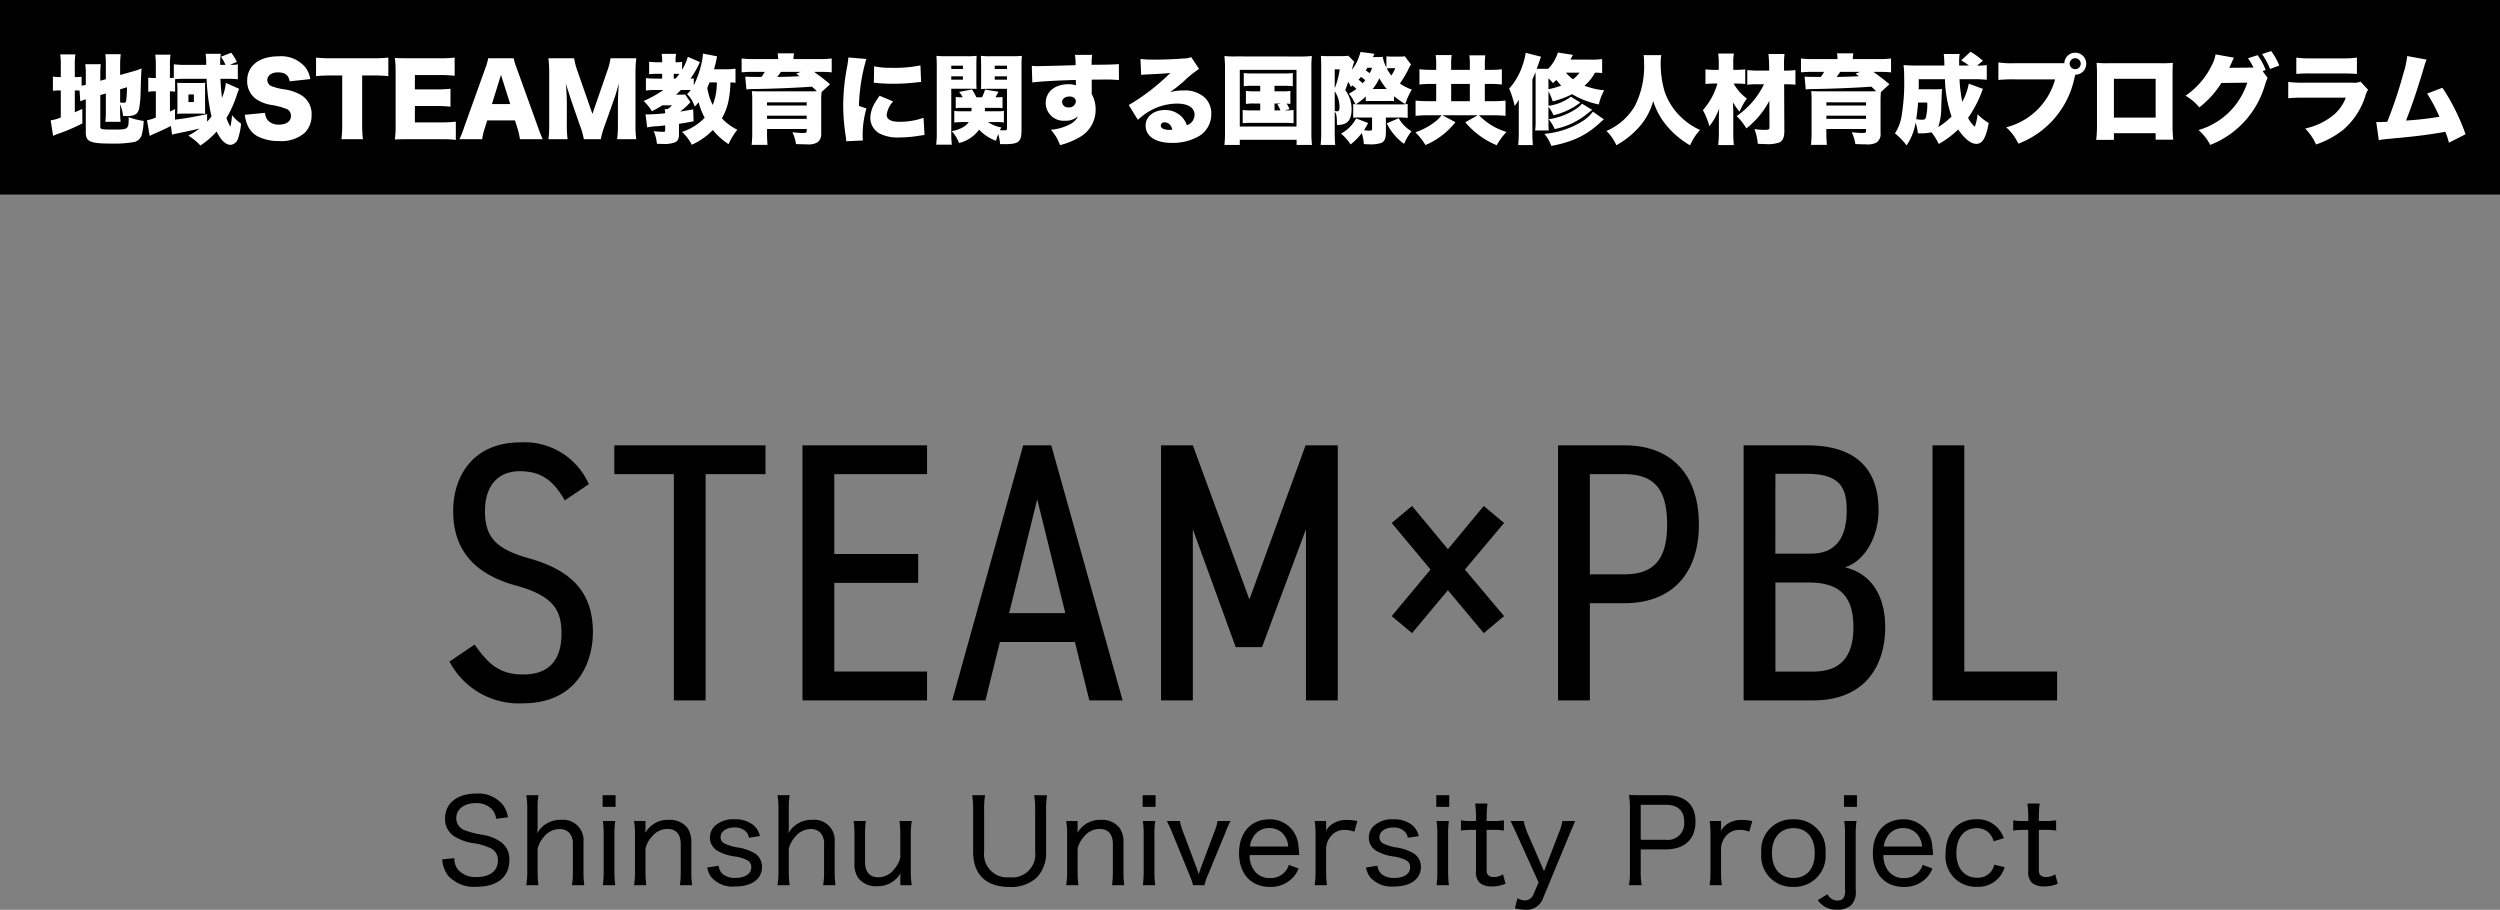 <svg xmlns="http://www.w3.org/2000/svg" width="257" height="93.527" viewBox="0 0 257 93.527">
  <rect x="0" y="0" width="257" height="93.527" fill="#808080" stroke="none"/>
  <g id="グループ_577" data-name="グループ 577" transform="translate(-1530 183)">
    <g id="グループ_576" data-name="グループ 576" transform="translate(-14 33)">
      <g id="グループ_553" data-name="グループ 553">
        <rect id="長方形_283" data-name="長方形 283" width="257" height="20" transform="translate(1544 -216)"/>
        <path id="パス_206" data-name="パス 206" d="M3.25-3.58a4.224,4.224,0,0,1,.57-.21V-.37C3.82.56,4.27.76,6.44.76A12.028,12.028,0,0,0,8.67.62a1.055,1.055,0,0,0,.91-.78,6.576,6.576,0,0,0,.19-1.41,7.537,7.537,0,0,1-1.54-.38C8.23-.71,8.2-.68,6.75-.68c-1.33,0-1.44-.02-1.44-.3V-4.23l.57-.16v1.82a8.028,8.028,0,0,1-.05,1.09H7.4a8.43,8.43,0,0,1-.05-1.04v-.77a4.661,4.661,0,0,1,.3,1.21c.25.01.34.01.41.01.76,0,1.09-.19,1.23-.72a9.995,9.995,0,0,0,.16-1.54c.04-1.5.06-2.03.1-2.64a5.359,5.359,0,0,1-.85.3l-1.35.38V-7.31a10.1,10.1,0,0,1,.06-1.12H5.83a8.028,8.028,0,0,1,.05,1.09v1.48l-.57.16v-.66A8.631,8.631,0,0,1,5.36-7.4H3.77a8.1,8.1,0,0,1,.05,1.1v1.02a3.724,3.724,0,0,1-.43.09v-.92a2.849,2.849,0,0,1-.53.03H2.69V-7.21a7.389,7.389,0,0,1,.06-1.2H1.19a7.324,7.324,0,0,1,.06,1.19v1.14h-.1a3.334,3.334,0,0,1-.71-.05v1.47a4.508,4.508,0,0,1,.72-.04h.09v2.78a4.437,4.437,0,0,1-1.04.29L.46-.03A2.925,2.925,0,0,1,.88-.21a19.534,19.534,0,0,0,2.59-1.1L3.46-2.8c-.38.17-.45.2-.77.34V-4.7h.1c.18,0,.29,0,.39.01Zm4.1-1.24.7-.21a10.347,10.347,0,0,1-.07,1.31c-.03.24-.07.28-.29.28a2.239,2.239,0,0,1-.34-.03Zm5.89,1.94a4.733,4.733,0,0,1-.03.58c.14-.01.35-.02.57-.02h1.77c.2,0,.37.01.55.02-.01-.09-.01-.09-.02-.61V-5.15a2.961,2.961,0,0,1,.02-.34c-.12.01-.33.02-.47.02H13.85c-.27,0-.52-.01-.64-.02.01.06.02.27.03.62Zm1.13-1.41h.56v.78h-.56Zm3.85-1.19a5.481,5.481,0,0,1-.4,1.54c-.09-.79-.13-1.33-.16-1.96h.65c.44,0,.86.02,1.14.05V-7.38a4.8,4.8,0,0,1-.81.05l.71-.31a5.274,5.274,0,0,0-.58-.94l-1.05.41a7.212,7.212,0,0,1,.47.84h-.55a5.848,5.848,0,0,1,.06-1.14H16.14a8.174,8.174,0,0,1,.06,1.14H14.1a9.593,9.593,0,0,1-1.23-.06V-6c-.16.01-.19.02-.4.02V-7.24a6.719,6.719,0,0,1,.06-1.14H10.96a8.372,8.372,0,0,1,.06,1.14v1.26h-.14a4.139,4.139,0,0,1-.64-.04v1.46a3.739,3.739,0,0,1,.63-.05h.15v2.69a3.736,3.736,0,0,1-.91.28l.28,1.62a3.6,3.6,0,0,1,.44-.22c.84-.37,1.03-.45,1.74-.81l.12.89c.11-.03.39-.1.59-.14,1.16-.23,1.54-.32,2.23-.49a6.85,6.85,0,0,1-1.15.73A5.868,5.868,0,0,1,15.6.96,8.479,8.479,0,0,0,17.27-.48c.44.9.93,1.37,1.43,1.37a.9.9,0,0,0,.77-.64,6.45,6.45,0,0,0,.31-1.54,4.741,4.741,0,0,1-.93-.87,6.571,6.571,0,0,1-.17,1.18,4.639,4.639,0,0,1-.4-.89,11.439,11.439,0,0,0,1.09-2.44c.13-.36.13-.36.21-.56ZM16.29-2.27c-1.41.3-2.25.44-3.3.57V-2.79c-.25.13-.33.17-.52.26V-4.61a3.7,3.7,0,0,1,.53.04V-5.86c.32-.03.68-.04,1.06-.04h2.18a21.032,21.032,0,0,0,.5,3.87,6.421,6.421,0,0,1-.45.54Zm3.88.07a3.728,3.728,0,0,0,.22.93A2.364,2.364,0,0,0,21.47.01,4.747,4.747,0,0,0,23.7.5a3.662,3.662,0,0,0,2.63-.85,2.5,2.5,0,0,0,.7-1.84,2.234,2.234,0,0,0-1.08-2.04,4.814,4.814,0,0,0-1.62-.57,5.976,5.976,0,0,1-1.38-.33.687.687,0,0,1-.47-.64c0-.46.45-.79,1.06-.79.76,0,1.12.27,1.24.92l2.12-.23a2.784,2.784,0,0,0-.5-1.2,3.255,3.255,0,0,0-2.78-1.14c-1.97,0-3.21.97-3.21,2.51a2.252,2.252,0,0,0,.97,1.92,3.879,3.879,0,0,0,1.61.58,8.072,8.072,0,0,1,1.5.41.752.752,0,0,1,.42.7c0,.56-.46.9-1.23.9a1.461,1.461,0,0,1-1.17-.47,1.322,1.322,0,0,1-.26-.74ZM32.23-6.24h1.13a12.9,12.9,0,0,1,1.56.07V-8.08a13.227,13.227,0,0,1-1.56.07H28.98a13.706,13.706,0,0,1-1.49-.07v1.91A13.533,13.533,0,0,1,29-6.24h1.18V-1.2A11.092,11.092,0,0,1,30.1.31h2.21a11.378,11.378,0,0,1-.08-1.51Zm9.63,4.75a13.538,13.538,0,0,1-1.63.07H37.65V-3.1h2.16a12.35,12.35,0,0,1,1.5.07V-4.88a11.984,11.984,0,0,1-1.5.07H37.65V-6.28h2.6a12.279,12.279,0,0,1,1.49.07V-8.08a12.279,12.279,0,0,1-1.49.07H37.06c-.78,0-1.06-.01-1.47-.03a10.6,10.6,0,0,1,.08,1.46v5.46A9.217,9.217,0,0,1,35.59.34c.43-.02.71-.03,1.47-.03h3.15a12.845,12.845,0,0,1,1.65.07ZM50.79.31c-.13-.28-.29-.69-.48-1.22L48.14-6.93a7.979,7.979,0,0,1-.34-1.08H45.19a6.1,6.1,0,0,1-.32,1.08L42.71-.91A9.851,9.851,0,0,1,42.23.31h2.34a5.763,5.763,0,0,1,.25-1.08l.27-.85h2.85l.27.85A8.121,8.121,0,0,1,48.45.31ZM47.45-3.3H45.57l.93-3ZM56.76.31a9.078,9.078,0,0,1,.43-1.47l.97-2.74c.13-.36.23-.72.45-1.5-.01.15-.01.15-.04.68-.02.31-.05,1.06-.05,1.3v2.18A10.886,10.886,0,0,1,58.44.31h1.97a9.944,9.944,0,0,1-.08-1.55V-6.45a11.6,11.6,0,0,1,.08-1.56H57.76a6.884,6.884,0,0,1-.37,1.41L55.9-2.29,54.4-6.6a7.392,7.392,0,0,1-.38-1.41H51.38a13.791,13.791,0,0,1,.08,1.56v5.21A11.067,11.067,0,0,1,51.38.31h1.97a10.708,10.708,0,0,1-.08-1.55V-3.41c0-.53-.04-1.35-.1-1.98.05.14.05.14.16.5.03.08.33,1.01.34,1.06l.92,2.66A7.792,7.792,0,0,1,55.02.31ZM70.61-6.94a6.748,6.748,0,0,1-1.06.06H68.4c.14-.49.16-.57.25-.99.02-.14.04-.2.07-.34l-1.46-.28a4.826,4.826,0,0,1-.15,1.02,9.9,9.9,0,0,1-.79,2.24v-.71a2.817,2.817,0,0,1-.34.02,9.262,9.262,0,0,0,.97-1.7l-1.24-.54a5.439,5.439,0,0,1-.59,1.33v-.81a2.878,2.878,0,0,1-.55.04h-.12v-.17a3.3,3.3,0,0,1,.05-.69H63.02a4.365,4.365,0,0,1,.05.67v.19h-.49a6.825,6.825,0,0,1-.85-.05v1.28a6.3,6.3,0,0,1,.82-.04h.52v.49h-.68a9.607,9.607,0,0,1-.99-.05v1.28a6.6,6.6,0,0,1,.95-.06h.84a10.733,10.733,0,0,1-2.03,1.13,4.755,4.755,0,0,1,.85,1.05,8.706,8.706,0,0,0,1.08-.6h.99a2.118,2.118,0,0,1-.46.39h-.29a2.113,2.113,0,0,1,.05.43c-.77.07-1.41.11-1.76.11h-.26L61.53-.9a6.256,6.256,0,0,1,.93-.12c.35-.02.56-.05.92-.09v.48c0,.15-.03.18-.18.18a7.655,7.655,0,0,1-1-.07,4.219,4.219,0,0,1,.33,1.3c.32.01.52.02.65.02A3.22,3.22,0,0,0,64.35.65c.33-.14.45-.37.45-.88V-1.27c.5-.08.77-.12,1.5-.26l-.04-1.23c-.65.12-.87.16-1.34.23a6.636,6.636,0,0,0,.92-.82c.08-.09.08-.09.11-.11q0-.015.03-.03l-.55-.8a2.651,2.651,0,0,1-.48.02H64.5c.24-.21.31-.29.5-.48h.77a2.009,2.009,0,0,1,.24.01,2.748,2.748,0,0,1-.38.41,3.03,3.03,0,0,1,.78,1.29,4.94,4.94,0,0,0,.41-.45,6.723,6.723,0,0,0,.62,1.59A5.527,5.527,0,0,1,65.11-.44,4.952,4.952,0,0,1,66.12.88,7.064,7.064,0,0,0,68.28-.63,7.2,7.2,0,0,0,69.9.82a6.292,6.292,0,0,1,.9-1.48,5.36,5.36,0,0,1-1.59-1.18,5.73,5.73,0,0,0,.66-1.7,10.609,10.609,0,0,0,.22-1.99,5.039,5.039,0,0,1,.52.04ZM68.69-5.53a6.193,6.193,0,0,1-.42,2.32,5.663,5.663,0,0,1-.56-1.77c.09-.2.13-.29.23-.55Zm-4.43-.39v-.49h.58a4.934,4.934,0,0,1-.39.49Zm8.26-2.01a8.464,8.464,0,0,1-1.28-.06v1.43a9.4,9.4,0,0,1,1.16-.05h1.22a5.873,5.873,0,0,1-.34.52c-1.31-.01-1.31-.01-1.67-.03l.12,1.31c.13-.01.3-.03.42-.03,2.14-.03,4.51-.12,6.32-.25.24.21.31.28.5.47-.29.01-.36.01-.6.01H73.39c-.65,0-.88-.01-1.1-.02a8.793,8.793,0,0,1,.04,1.06V-.48A11.738,11.738,0,0,1,72.27.89H73.9c-.03-.36-.05-.72-.05-1.16V-.74h4.08v.17c0,.2-.07.24-.36.24S77-.35,76.46-.4A4.217,4.217,0,0,1,76.83.81c.57.02.83.03,1.09.03A1.96,1.96,0,0,0,79.01.65a1.058,1.058,0,0,0,.41-1v-3.2a8.858,8.858,0,0,1,.04-.99l.87-.8c-.49-.42-.89-.73-1.64-1.27h.68a9.577,9.577,0,0,1,1.13.05V-7.99a8.178,8.178,0,0,1-1.25.06H76.57a2.81,2.81,0,0,1,.06-.59H74.94a2.762,2.762,0,0,1,.05.59Zm4.77,1.32-.44.19c.17.12.22.16.35.25-.59.04-1.23.06-2.3.08a5.08,5.08,0,0,0,.37-.52Zm-3.44,4.5h4.08v.33H73.85Zm4.08-1.04H73.85v-.33h4.08Zm4.28-4.94a8.231,8.231,0,0,1-.15,1.07,21.63,21.63,0,0,0-.38,3.85,21.127,21.127,0,0,0,.26,3.16,4.017,4.017,0,0,1,.05.53L83.71.44a2.8,2.8,0,0,1-.03-.49,9.867,9.867,0,0,1,.39-2.8l-.77-.26a18.8,18.8,0,0,1,.76-4.83Zm2.62,2.6c.14.01.21.01.29.02a16.5,16.5,0,0,0,1.72.08c.69,0,1.42-.04,2.11-.11.55-.06.65-.07.74-.07l-.07-1.71a12.972,12.972,0,0,1-2.98.25,8.353,8.353,0,0,1-1.78-.15Zm.59,1.33c-.27.39-.33.49-.47.72a3.134,3.134,0,0,0-.48,1.56,1.852,1.852,0,0,0,.92,1.59,4.076,4.076,0,0,0,2.07.42A12.246,12.246,0,0,0,89.19,0c.59-.09.59-.09.85-.12l-.1-1.77a7.432,7.432,0,0,1-2.49.41c-.85,0-1.3-.25-1.3-.71a2.467,2.467,0,0,1,.67-1.38ZM97.47-1.45a5.254,5.254,0,0,1,.73.04V-2.6a4.274,4.274,0,0,1-.72.04H96.24c.01-.14.01-.19.01-.35h1.23a4.62,4.62,0,0,1,.58.03V-4.03a4.511,4.511,0,0,1-.58.03h-.15a5.334,5.334,0,0,0,.31-.57l-1.37-.22a5.44,5.44,0,0,1-.32.79h-.58a5.873,5.873,0,0,0-.45-.81l-1.32.26a4.076,4.076,0,0,1,.37.55H93.8a3.912,3.912,0,0,1-.55-.03v1.15a4.684,4.684,0,0,1,.59-.03h1.04c-.01.24-.01.24-.02.35H93.82a4.67,4.67,0,0,1-.72-.04v1.2a7.4,7.4,0,0,1,.83-.05h.66a1.813,1.813,0,0,1-.67.57,3.477,3.477,0,0,1-1.08.36A3.924,3.924,0,0,1,93.59.7,3.593,3.593,0,0,0,95.65-.67,4.429,4.429,0,0,0,97.39.47a6.182,6.182,0,0,1,.23-.69A5.137,5.137,0,0,1,97.81.81l.43.01c1.49,0,1.77-.22,1.77-1.43V-7.13c0-.53.01-.78.04-1.13a8.8,8.8,0,0,1-1.01.04H96.85a8.556,8.556,0,0,1-1.02-.04c.02.28.03.56.03.91v1.62c0,.47,0,.65-.02.88.29-.01.54-.02.82-.02h1.86V-.84c0,.22-.04.24-.42.24a2.049,2.049,0,0,1-.3-.02,1.827,1.827,0,0,1,.14-.28,3.5,3.5,0,0,1-1.37-.55Zm-.21-5.8h1.26v.34H97.26Zm0,1.1h1.26v.34H97.26ZM92.79-4.88h1.78c.28,0,.52.01.82.02-.01-.17-.02-.38-.02-.87V-7.35c0-.39.01-.61.03-.91a8.033,8.033,0,0,1-1.02.04H92.27a8.8,8.8,0,0,1-1.01-.04,11.15,11.15,0,0,1,.04,1.14V-.48A10.356,10.356,0,0,1,91.24.87h1.61a10.271,10.271,0,0,1-.06-1.31Zm0-2.37h1.2v.34h-1.2Zm0,1.1h1.2v.34h-1.2Zm8.33.63c.77-.11,2.4-.2,4.47-.26a1.627,1.627,0,0,1,.01.24v.31a2.258,2.258,0,0,0-.78-.11c-1.38,0-2.32.78-2.32,1.92a1.834,1.834,0,0,0,.589,1.349,1.834,1.834,0,0,0,1.391.481,1.825,1.825,0,0,0,1.34-.47,1.657,1.657,0,0,1-.74.79,5.148,5.148,0,0,1-2.06.61,4.5,4.5,0,0,1,.95,1.58,8.082,8.082,0,0,0,2.01-.81,3.226,3.226,0,0,0,1.65-2.77,3.18,3.18,0,0,0-.4-1.67V-5.81c.4-.01.47-.01,1-.01a16.663,16.663,0,0,1,1.8.05l-.01-1.64c-.4.04-1.14.06-2.8.07a6.77,6.77,0,0,1,.05-1.02H105.5a5.629,5.629,0,0,1,.07,1.06c-.93.03-3.62.1-3.89.1-.25,0-.36-.01-.61-.03Zm3.82,1.44c.4,0,.66.21.66.52a.682.682,0,0,1-.255.458.682.682,0,0,1-.5.142.592.592,0,0,1-.445-.13.592.592,0,0,1-.215-.41C104.18-3.84,104.5-4.08,104.94-4.08Zm7.37-2.22c.2-.02.39-.04.66-.05,1.41-.07,1.81-.09,2.34-.15a22.046,22.046,0,0,1-4.27,3.3l.93,1.52a7.436,7.436,0,0,1,.96-.75,5.751,5.751,0,0,1,3.08-.92c1.11,0,1.79.43,1.79,1.13a1.123,1.123,0,0,1-.79,1.09,2.352,2.352,0,0,0-.46-.79,2.346,2.346,0,0,0-1.79-.77c-1.16,0-1.99.67-1.99,1.6,0,1.11,1.03,1.78,2.72,1.78a5.436,5.436,0,0,0,2.65-.63,2.612,2.612,0,0,0,1.38-2.35,2.22,2.22,0,0,0-.73-1.73,3.073,3.073,0,0,0-2.14-.68,4.784,4.784,0,0,0-1.37.18c.67-.49.85-.64,1.38-1.09a10.752,10.752,0,0,1,1.61-1.31l-.82-1.21a2.016,2.016,0,0,1-.76.14c-1.01.08-2.12.12-3.01.12a11.191,11.191,0,0,1-1.44-.07Zm3.21,5.62a1.518,1.518,0,0,1-.33.03c-.54,0-.86-.17-.86-.44a.344.344,0,0,1,.122-.252.344.344,0,0,1,.268-.078c.39,0,.67.26.8.74Zm9.03-4.5v.57h-.65a4.252,4.252,0,0,1-.82-.05v1.35a4.316,4.316,0,0,1,.82-.05h.65v.71h-.9a5.245,5.245,0,0,1-.9-.05v1.37a6.223,6.223,0,0,1,.9-.04h3.42a7.152,7.152,0,0,1,.91.04V-2.7a5.426,5.426,0,0,1-.93.05l.51-.13a2.714,2.714,0,0,0-.3-.57,2.579,2.579,0,0,1,.39.04V-4.66a4.135,4.135,0,0,1-.81.05h-.82v-.57h.99a5.257,5.257,0,0,1,.89.05V-6.49a6.423,6.423,0,0,1-.89.04h-3.27a6.258,6.258,0,0,1-.88-.04v1.36a5.2,5.2,0,0,1,.88-.05Zm1.47,1.82h.65l-.36.09a3.02,3.02,0,0,1,.32.62h-.61ZM120.93-.48A11.242,11.242,0,0,1,120.87.9h1.58V.37h5.84V.9h1.58a11.938,11.938,0,0,1-.06-1.38V-7.06a10.167,10.167,0,0,1,.05-1.18c-.37.03-.72.05-1.17.05l-6.64-.01a9.447,9.447,0,0,1-1.18-.04c.04.45.06.79.06,1.18Zm1.52-6.34h5.83V-.99h-5.83Zm11.66,4.93a2.909,2.909,0,0,1,.66-.03h1.28V-.8c0,.19-.05.23-.28.23a3.607,3.607,0,0,1-.55-.05,5.51,5.51,0,0,0,.42-.73l-1.23-.48a3.678,3.678,0,0,1-1.55,1.56,5.4,5.4,0,0,1,.98,1.12,6.592,6.592,0,0,0,1.15-1.16A4.189,4.189,0,0,1,135.2.81a4.3,4.3,0,0,0,.46.02A3.412,3.412,0,0,0,137,.69c.33-.15.47-.47.47-1.09V-1.92h1.37a6.755,6.755,0,0,1,.87.04V-3.31a4.646,4.646,0,0,1-.78.04H134.9c-.26,0-.41,0-.53-.01a5.791,5.791,0,0,0,1.03-.8v.48c.17-.01.3-.02.46-.02h1.92a3.647,3.647,0,0,1,.53.02v-.51a8.408,8.408,0,0,0,1.16.81,6.106,6.106,0,0,1,.67-1.49,4.812,4.812,0,0,1-1.23-.63,11.066,11.066,0,0,0,.81-1.33,4.473,4.473,0,0,1,.33-.62l-.64-.85a2.637,2.637,0,0,1-.59.04h-.72a5.49,5.49,0,0,1-.58-.03v1.15a3.6,3.6,0,0,1-.37-1.1c-.23.02-.44.03-.8.03h-.21a2.23,2.23,0,0,1,.16-.34l-1.45-.19a1.486,1.486,0,0,1-.09.33,4.52,4.52,0,0,1-.79,1.51c.1-.38.15-.57.16-.59a1.223,1.223,0,0,1,.1-.24l-.63-.62a5.635,5.635,0,0,1-.83.04h-1.32a5.505,5.505,0,0,1-.66-.03c.02.37.03.58.03,1.09V-.5a12.7,12.7,0,0,1-.06,1.4h1.5c-.03-.28-.05-.83-.05-1.4V-2.53c.19.27.22.47.23,1.37a1.725,1.725,0,0,0,.79-.12c.47-.19.71-.68.71-1.42a3.2,3.2,0,0,0-.65-2.04c.15-.37.19-.5.31-.84a2.452,2.452,0,0,1,.26.51c.09-.07.12-.1.18-.15a3,3,0,0,1,.39.36,5.473,5.473,0,0,1-.76.49,4.287,4.287,0,0,1,.66,1.09c-.14-.01-.14-.01-.22-.02Zm.97-3.55a5.58,5.58,0,0,0-.42-.37c.11-.12.16-.19.25-.29.19.14.33.24.44.34-.11.14-.16.2-.27.32Zm.97-1.59a4.713,4.713,0,0,1-.24.56c-.13-.1-.31-.23-.41-.29.06-.09.13-.21.17-.27Zm2.38.04a3.6,3.6,0,0,1-.4.75,4.6,4.6,0,0,1-.47-.73c.12-.01.25-.02.36-.02Zm-2.32,2.14a5.23,5.23,0,0,0,.69-1.11,5.707,5.707,0,0,0,.76,1.11Zm-3.9-2.02h.51a8.173,8.173,0,0,1-.51,1.95Zm0,2.25a2.926,2.926,0,0,1,.49,1.63c0,.33-.06.43-.25.43a1.662,1.662,0,0,1-.24-.03Zm5.35,3.3A5.659,5.659,0,0,0,139.34.79a5.641,5.641,0,0,1,.76-1.3,3.517,3.517,0,0,1-1.31-1.34Zm5.08-5.5h-.54a9.822,9.822,0,0,1-1.18-.06v1.57a9.592,9.592,0,0,1,1.18-.06h.54V-3.6h-.72a12.7,12.7,0,0,1-1.4-.06v1.57a12.826,12.826,0,0,1,1.4-.06h1.27a3.532,3.532,0,0,1-.73.72A7,7,0,0,1,140.5-.4,6.887,6.887,0,0,1,141.54.91a7.775,7.775,0,0,0,3.08-2.35l-1.34-.71h3.63l-1.28.72A8.458,8.458,0,0,0,148.86.93a7.254,7.254,0,0,1,1.01-1.37,6.5,6.5,0,0,1-2.83-1.71h1.35a12.548,12.548,0,0,1,1.38.06V-3.66a12.132,12.132,0,0,1-1.39.06h-.74V-5.37h.56a9.657,9.657,0,0,1,1.19.06V-6.88a9.433,9.433,0,0,1-1.19.06h-.56v-.42a7.276,7.276,0,0,1,.05-1.07h-1.64a6.893,6.893,0,0,1,.05,1.05v.44h-1.92v-.47a6.575,6.575,0,0,1,.05-1.05h-1.64a7.276,7.276,0,0,1,.05,1.07Zm1.54,3.22V-5.37h1.92V-3.6ZM159.7-7.93a8.12,8.12,0,0,1-1.23.06h-2.03l.25-.49-1.54-.24a4.193,4.193,0,0,1-.99,1.67h-1.18c.16-.44.18-.48.27-.77.12-.34.12-.34.17-.47l-1.58-.4a6.364,6.364,0,0,1-.29,1.18,6.662,6.662,0,0,1-1.41,2.5,8.733,8.733,0,0,1,.56,1.78,3.519,3.519,0,0,0,.44-.65c-.01.29-.01.52-.01.92V-.25a11.407,11.407,0,0,1-.06,1.16h1.51a11.7,11.7,0,0,1-.05-1.17V-5.83c.19-.44.23-.53.32-.75,0,.2.01.37.01.65v4.3a6.511,6.511,0,0,1-.05,1.04h1.4c-.02-.19-.03-.45-.03-1.01V-3.03a4.155,4.155,0,0,1,.52.88,7.375,7.375,0,0,0,2.07-.84c.19-.11.27-.17.69-.46l-.97-.61a4.882,4.882,0,0,1-2.31.94V-4.61a5.8,5.8,0,0,1,.44,1.03,8.95,8.95,0,0,0,1.99-.74,8.821,8.821,0,0,0,2.75,1.06,5.443,5.443,0,0,1,.55-1.46,7.429,7.429,0,0,1-2.02-.47,4.556,4.556,0,0,0,1.07-1.34,6.674,6.674,0,0,1,.74.04Zm-5.52,1.98a4.5,4.5,0,0,1,.46.49c.18-.15.25-.22.36-.32a5.746,5.746,0,0,0,.49.58,7.777,7.777,0,0,1-1.31.37Zm3.2-.58a3.119,3.119,0,0,1-.68.68,4.326,4.326,0,0,1-.72-.68Zm1.37,4.01a4.013,4.013,0,0,1-.98.92,8.757,8.757,0,0,1-4.01,1.36A3.766,3.766,0,0,1,154.47,1a12.724,12.724,0,0,0,2.02-.53,8.3,8.3,0,0,0,2.05-1.08,9.377,9.377,0,0,0,.97-.8c.16-.14.25-.23.37-.32Zm-1.12-.82a2.646,2.646,0,0,1-.7.59,6.954,6.954,0,0,1-2.73,1.01,3.744,3.744,0,0,1,.62,1.01,7.75,7.75,0,0,0,3-1.31c.13-.09.41-.32.85-.67Zm6.33-4.99a4.5,4.5,0,0,1,.05.78,9.018,9.018,0,0,1-.95,4.45,6.178,6.178,0,0,1-2.92,2.56A4.753,4.753,0,0,1,161.16.93a8.847,8.847,0,0,0,2.15-1.66,6.719,6.719,0,0,0,1.64-2.88,7.411,7.411,0,0,0,1.35,2.49A8.936,8.936,0,0,0,168.74.94a5.813,5.813,0,0,1,1.02-1.58,6.7,6.7,0,0,1-1.75-1.14,6.589,6.589,0,0,1-1.88-2.79,9.99,9.99,0,0,1-.41-2.95,4.037,4.037,0,0,1,.06-.81Zm12.38,2.99a8.449,8.449,0,0,1-2.81,3.27,6.594,6.594,0,0,1,1,1.27,8.926,8.926,0,0,0,2.36-2.84l.01,2.75c.01.2-.1.24-.58.24a6.656,6.656,0,0,1-.96-.08A5.6,5.6,0,0,1,175.7.78c.37.02.54.03.8.03a3.485,3.485,0,0,0,1.4-.16c.38-.17.54-.54.53-1.23l-.02-4.76h.1a8.968,8.968,0,0,1,1.06.05V-6.8a7.016,7.016,0,0,1-1.06.06h-.11v-.42l-.01-.2a9.436,9.436,0,0,1,.06-1.09H176.8c.04.44.06.76.07,1.29v.42h-1.11a9.006,9.006,0,0,1-1.14-.06v1.51a9.972,9.972,0,0,1,1.11-.05Zm-2.71-.07a7.108,7.108,0,0,1,.78.05V-6.87a7.159,7.159,0,0,1-.8.05h-.43v-.66a5.868,5.868,0,0,1,.06-1.02h-1.61a7.83,7.83,0,0,1,.06,1.03v.65h-.34a7.428,7.428,0,0,1-1.03-.05v1.51a6.966,6.966,0,0,1,.96-.05h.27a7,7,0,0,1-1.49,2.73,8.241,8.241,0,0,1,.67,1.65,6.4,6.4,0,0,0,1-1.81c-.03.59-.03.74-.03,1.17V-.36a11.4,11.4,0,0,1-.07,1.27h1.61a11.763,11.763,0,0,1-.06-1.27V-2.17c0-.53-.01-.81-.04-1.32a6.465,6.465,0,0,0,.69.97,6.417,6.417,0,0,1,.75-1.35,4.788,4.788,0,0,1-1.36-1.54Zm7.79-2.52a8.464,8.464,0,0,1-1.28-.06v1.43a9.4,9.4,0,0,1,1.16-.05h1.22a5.871,5.871,0,0,1-.34.52c-1.31-.01-1.31-.01-1.67-.03l.12,1.31c.13-.01.3-.03.42-.03,2.14-.03,4.51-.12,6.32-.25.24.21.31.28.5.47-.29.01-.36.01-.6.01h-4.98c-.65,0-.88-.01-1.1-.02a8.793,8.793,0,0,1,.04,1.06V-.48a11.739,11.739,0,0,1-.06,1.37h1.63c-.03-.36-.05-.72-.05-1.16V-.74h4.08v.17c0,.2-.07.24-.36.24s-.57-.02-1.11-.07a4.217,4.217,0,0,1,.37,1.21c.57.02.83.03,1.09.03a1.96,1.96,0,0,0,1.09-.19,1.058,1.058,0,0,0,.41-1v-3.2a8.858,8.858,0,0,1,.04-.99l.87-.8c-.49-.42-.89-.73-1.64-1.27h.68a9.577,9.577,0,0,1,1.13.05V-7.99a8.178,8.178,0,0,1-1.25.06h-2.68a2.811,2.811,0,0,1,.06-.59h-1.69a2.76,2.76,0,0,1,.05.59Zm4.77,1.32-.44.19c.17.12.22.16.35.25-.59.04-1.23.06-2.3.08a5.078,5.078,0,0,0,.37-.52Zm-3.44,4.5h4.08v.33h-4.08Zm4.08-1.04h-4.08v-.33h4.08ZM197.39-5.4a6.173,6.173,0,0,1-.67,1.87,15.5,15.5,0,0,1-.28-2.33h1.49a12.564,12.564,0,0,1,1.31.06V-7.31a6.024,6.024,0,0,1-.99.05l.59-.49a7.3,7.3,0,0,0-1.27-.93l-.96.89a6.035,6.035,0,0,1,.8.53H196.4v-.47a5.083,5.083,0,0,1,.05-.72h-1.63a9.933,9.933,0,0,1,.06,1.19h-2.83c-.53,0-.95-.02-1.36-.05a12.907,12.907,0,0,1,.06,1.32,20.962,20.962,0,0,1-.29,4.06,4.639,4.639,0,0,1-.66,1.64A6.8,6.8,0,0,1,191,.95a6.031,6.031,0,0,0,.93-2.35,6.443,6.443,0,0,1,.23,1.1c.16.01.26.01.36.01a4.95,4.95,0,0,0,1.04-.11A5.929,5.929,0,0,1,194.3.8a9.215,9.215,0,0,0,2-1.49c.69.99,1.31,1.48,1.88,1.48.61,0,1-.65,1.26-2.15a5.36,5.36,0,0,1-1.15-.9,4.868,4.868,0,0,1-.28,1.29,3.011,3.011,0,0,1-.69-.91,12.379,12.379,0,0,0,1.34-2.5,4.682,4.682,0,0,1,.19-.48Zm-5.15.58c.01-.33.01-.49.01-1.04h2.69a12.8,12.8,0,0,0,.68,3.84,7.348,7.348,0,0,1-1.37,1.08,6.342,6.342,0,0,0,.31-2.08c.06-1.55.06-1.55.08-1.83a5.506,5.506,0,0,1-.66.03Zm.88,1.36a5.334,5.334,0,0,1-.15,1.57c-.07.16-.15.2-.39.2a3.434,3.434,0,0,1-.59-.06c.08-.53.14-1.03.19-1.71Zm15.22-2.86a1.12,1.12,0,0,0,.8-.332,1.12,1.12,0,0,0,.324-.8,1.123,1.123,0,0,0-.329-.8,1.123,1.123,0,0,0-.8-.329,1.11,1.11,0,0,0-1.12,1.08h-5.1a9.613,9.613,0,0,1-1.68-.08v1.8a14.616,14.616,0,0,1,1.65-.06h4.18a6.987,6.987,0,0,1-5.03,4.93A5.286,5.286,0,0,1,202.49.77a9.254,9.254,0,0,0,5.74-6.65l.06-.26c.01-.03.02-.06.03-.1l.01-.04Zm-.01-1.7a.576.576,0,0,1,.57.57.574.574,0,0,1-.57.56.574.574,0,0,1-.57-.56.576.576,0,0,1,.57-.57ZM216.6-.31V.36h1.81a13.48,13.48,0,0,1-.07-1.65V-6.36c0-.47.01-.83.03-1.18a11.364,11.364,0,0,1-1.24.04h-5.39a11.709,11.709,0,0,1-1.21-.04c.03.41.04.72.04,1.15v5.14a12.737,12.737,0,0,1-.08,1.63h1.82V-.31Zm0-1.6h-4.29V-5.9h4.29Zm11-4.78.31-.11a5.919,5.919,0,0,0-.83-1.53l-.99.32a6.05,6.05,0,0,1,.57.96h-.22l-2.27.02a1.122,1.122,0,0,0,.08-.17c.01-.01.05-.11.12-.26.01-.03.05-.12.09-.21.03-.07.06-.13.07-.16.06-.13.07-.14.12-.24l-1.89-.34a3.808,3.808,0,0,1-.43,1.2,7.994,7.994,0,0,1-2.66,3.05,5.1,5.1,0,0,1,1.42,1.2,9.647,9.647,0,0,0,2.27-2.51l2.66-.03a7.455,7.455,0,0,1-5.01,4.87A5.089,5.089,0,0,1,222.21.9a9.421,9.421,0,0,0,5.64-6.21,4.478,4.478,0,0,1,.26-.68Zm-.06-1.75a7.411,7.411,0,0,1,.82,1.53l.95-.35a6.7,6.7,0,0,0-.83-1.49Zm3.52,2.04a13.056,13.056,0,0,1,1.45-.05h3.24c.69,0,1.16.02,1.54.05V-8.08a9.591,9.591,0,0,1-1.57.08h-3.19a9.118,9.118,0,0,1-1.47-.08Zm-.83,2.5a15,15,0,0,1,1.59-.06h4.33a4.351,4.351,0,0,1-1.54,2,6.889,6.889,0,0,1-2.64,1.17A5.575,5.575,0,0,1,233.09.85a9,9,0,0,0,2.85-1.56,7.534,7.534,0,0,0,2.22-3.43,2.006,2.006,0,0,1,.28-.63l-.78-.84a1.627,1.627,0,0,1-.8.11h-5.02a10.588,10.588,0,0,1-1.61-.08Zm12.23-4.34a8.881,8.881,0,0,1-.39,1.79,45.936,45.936,0,0,1-1.66,4.97,1.852,1.852,0,0,1-.25.01l-.31.01c-.11.01-.19.01-.25.01s-.13,0-.32-.01l.26,1.87a5.248,5.248,0,0,1,.55-.09L242.38.1c1.55-.16,2.57-.3,4-.55a7.626,7.626,0,0,1,.37,1.12l1.71-.87a21.553,21.553,0,0,0-2.38-4.78l-1.57.6A16.486,16.486,0,0,1,245.77-2a30.66,30.66,0,0,1-3.43.39c.65-1.66,1.08-2.93,1.86-5.52a3.984,3.984,0,0,1,.26-.74Z" transform="translate(1549 -202)" fill="#fff"/>
      </g>
      <g id="グループ_554" data-name="グループ 554" transform="translate(-44.162 -81)">
        <path id="パス_205" data-name="パス 205" d="M.624-2.652a3.068,3.068,0,0,0,.612,1.68A3.586,3.586,0,0,0,4.188.156C6.3.156,7.524-.852,7.524-2.592a2.134,2.134,0,0,0-.84-1.824,4.4,4.4,0,0,0-1.932-.768,9.114,9.114,0,0,1-1.716-.432A1.333,1.333,0,0,1,2.064-6.9c0-.912.816-1.536,2-1.536a2.161,2.161,0,0,1,1.7.66,1.819,1.819,0,0,1,.4.948L7.38-6.984a2.877,2.877,0,0,0-.54-1.3A3.265,3.265,0,0,0,4.092-9.42C2.16-9.42.912-8.412.912-6.864A2.1,2.1,0,0,0,1.98-4.956a5.222,5.222,0,0,0,1.68.612,6.251,6.251,0,0,1,2.016.576,1.333,1.333,0,0,1,.672,1.236C6.348-1.476,5.52-.84,4.164-.84A2.372,2.372,0,0,1,2.22-1.632a1.932,1.932,0,0,1-.36-1.152ZM10.512,0a10.7,10.7,0,0,1-.084-1.416v-2.34a2.9,2.9,0,0,1,.636-1.2,2.063,2.063,0,0,1,1.608-.816,1.354,1.354,0,0,1,1.032.408A1.686,1.686,0,0,1,14.052-4.2v2.784A7.771,7.771,0,0,1,13.956,0h1.272a9.7,9.7,0,0,1-.084-1.4V-4.428a2.1,2.1,0,0,0-.605-1.687,2.1,2.1,0,0,0-1.687-.605,2.707,2.707,0,0,0-2.46,1.368c.024-.36.036-.4.036-.588V-7.824a8.219,8.219,0,0,1,.084-1.428H9.264a8.026,8.026,0,0,1,.1,1.416v6.42A8.114,8.114,0,0,1,9.264,0Zm6.6-9.252v1.2h1.332v-1.2ZM17.136-6.6a9.437,9.437,0,0,1,.084,1.416v3.768A10.948,10.948,0,0,1,17.136,0h1.272a10.452,10.452,0,0,1-.084-1.416V-5.172A9.3,9.3,0,0,1,18.408-6.6ZM21.6,0a10.7,10.7,0,0,1-.084-1.416V-3.768a2.659,2.659,0,0,1,.612-1.164,2.042,2.042,0,0,1,1.632-.852c.912,0,1.38.54,1.38,1.6v2.772A10.574,10.574,0,0,1,25.056,0h1.26a8.957,8.957,0,0,1-.084-1.4V-4.356a2.633,2.633,0,0,0-.36-1.476,2.254,2.254,0,0,0-1.956-.888,2.668,2.668,0,0,0-2.424,1.344,4.922,4.922,0,0,0,.024-.516V-6.6H20.34a8.474,8.474,0,0,1,.1,1.416v3.768A8.291,8.291,0,0,1,20.34,0Zm6.264-1.824a2.374,2.374,0,0,0,.408.984A2.9,2.9,0,0,0,30.72.132c1.728,0,2.78-.768,2.78-2.032a1.66,1.66,0,0,0-.672-1.332,4.826,4.826,0,0,0-1.908-.66,4.779,4.779,0,0,1-1.284-.4.712.712,0,0,1-.4-.636c0-.6.588-1.008,1.428-1.008a1.566,1.566,0,0,1,1.2.444,1.169,1.169,0,0,1,.288.612l1.128-.168a2.064,2.064,0,0,0-.648-1.116,2.937,2.937,0,0,0-1.98-.612,2.742,2.742,0,0,0-1.98.66,1.636,1.636,0,0,0-.528,1.2A1.563,1.563,0,0,0,28.9-3.548a4.849,4.849,0,0,0,1.764.588,3.941,3.941,0,0,1,1.368.42.778.778,0,0,1,.36.708c0,.66-.636,1.08-1.62,1.08A1.964,1.964,0,0,1,29.44-1.16a1.33,1.33,0,0,1-.4-.84ZM36.336,0a10.7,10.7,0,0,1-.084-1.416v-2.34a2.9,2.9,0,0,1,.636-1.2A2.063,2.063,0,0,1,38.5-5.772a1.354,1.354,0,0,1,1.032.408A1.686,1.686,0,0,1,39.876-4.2v2.784A7.771,7.771,0,0,1,39.78,0h1.272a9.7,9.7,0,0,1-.084-1.4V-4.428a2.1,2.1,0,0,0-.605-1.687,2.1,2.1,0,0,0-1.687-.605,2.707,2.707,0,0,0-2.46,1.368c.024-.36.036-.4.036-.588V-7.824a8.22,8.22,0,0,1,.084-1.428H35.088a8.026,8.026,0,0,1,.1,1.416v6.42A8.113,8.113,0,0,1,35.088,0ZM47.628-6.6a10.7,10.7,0,0,1,.084,1.416v2.352A2.659,2.659,0,0,1,47.1-1.668a2.042,2.042,0,0,1-1.632.852c-.912,0-1.38-.54-1.38-1.6V-5.184A10.574,10.574,0,0,1,44.172-6.6h-1.26A8.957,8.957,0,0,1,43-5.2v2.952a2.564,2.564,0,0,0,.36,1.464A2.254,2.254,0,0,0,45.316.1,2.694,2.694,0,0,0,47.74-1.228a4.923,4.923,0,0,0-.024.516V0h1.176a8.474,8.474,0,0,1-.1-1.416V-5.184a8.292,8.292,0,0,1,.1-1.416ZM61.476-9.252a8.033,8.033,0,0,1,.1,1.452v4.344A2.368,2.368,0,0,1,60.908-1.5a2.368,2.368,0,0,1-1.948.686A2.382,2.382,0,0,1,57.01-1.5a2.382,2.382,0,0,1-.678-1.953V-7.8a7.623,7.623,0,0,1,.1-1.452H55.1A7.95,7.95,0,0,1,55.2-7.8v4.38c0,2.316,1.332,3.6,3.732,3.6a3.886,3.886,0,0,0,2.82-.98A3.606,3.606,0,0,0,62.7-3.42v-4.4a7.83,7.83,0,0,1,.1-1.428ZM66.024,0a10.7,10.7,0,0,1-.084-1.416V-3.768a2.659,2.659,0,0,1,.612-1.164,2.042,2.042,0,0,1,1.632-.852c.912,0,1.38.54,1.38,1.6v2.772A10.574,10.574,0,0,1,69.48,0h1.26a8.956,8.956,0,0,1-.084-1.4V-4.356a2.633,2.633,0,0,0-.36-1.476A2.254,2.254,0,0,0,68.34-6.72a2.668,2.668,0,0,0-2.424,1.344,4.921,4.921,0,0,0,.024-.516V-6.6H64.764a8.474,8.474,0,0,1,.1,1.416v3.768A8.292,8.292,0,0,1,64.764,0Zm6.6-9.252v1.2h1.332v-1.2ZM72.648-6.6a9.437,9.437,0,0,1,.084,1.416v3.768A10.947,10.947,0,0,1,72.648,0H73.92a10.452,10.452,0,0,1-.084-1.416V-5.172A9.3,9.3,0,0,1,73.92-6.6Zm2.472,0c.276.576.4.84.588,1.308L77.424-1.1A6.81,6.81,0,0,1,77.808,0h1.176a5.222,5.222,0,0,1,.372-1.1l1.728-4.188A10.722,10.722,0,0,1,81.66-6.6H80.328a5.024,5.024,0,0,1-.348,1.164L78.66-1.92c-.1.264-.18.5-.264.792-.084-.252-.2-.624-.276-.792L76.8-5.436A5.951,5.951,0,0,1,76.452-6.6Zm13.6,3.5a9.346,9.346,0,0,0-.084-.972,2.907,2.907,0,0,0-3-2.7c-1.872,0-3.1,1.368-3.1,3.468,0,2.136,1.236,3.48,3.18,3.48A3.094,3.094,0,0,0,87.984-.7a2.84,2.84,0,0,0,.672-1.02l-1.008-.372a1.654,1.654,0,0,1-.384.7,1.951,1.951,0,0,1-1.536.66A1.935,1.935,0,0,1,84.1-1.5a2.628,2.628,0,0,1-.48-1.6Zm-5.064-.876a2.266,2.266,0,0,1,.3-.912,1.843,1.843,0,0,1,1.656-.984,1.893,1.893,0,0,1,1.38.516,2.137,2.137,0,0,1,.6,1.38ZM94.7-6.6a5.675,5.675,0,0,0-1.1-.108,2.52,2.52,0,0,0-1.584.492,2.141,2.141,0,0,0-.552.636c.012-.1.012-.12.024-.2V-6.6H90.312A9.332,9.332,0,0,1,90.4-5.184v3.768A9.722,9.722,0,0,1,90.312,0h1.26a10.332,10.332,0,0,1-.084-1.416V-3.792A2.066,2.066,0,0,1,91.944-5a1.756,1.756,0,0,1,1.464-.684,2.813,2.813,0,0,1,.984.18Zm.888,4.776A2.374,2.374,0,0,0,96-.84a2.9,2.9,0,0,0,2.448.972c1.728,0,2.784-.768,2.784-2.028a1.66,1.66,0,0,0-.672-1.332,4.826,4.826,0,0,0-1.908-.66,4.779,4.779,0,0,1-1.284-.4.712.712,0,0,1-.4-.636c0-.6.588-1.008,1.428-1.008a1.566,1.566,0,0,1,1.2.444,1.169,1.169,0,0,1,.288.612l1.128-.168a2.064,2.064,0,0,0-.648-1.116,2.937,2.937,0,0,0-1.98-.612,2.742,2.742,0,0,0-1.98.66,1.636,1.636,0,0,0-.528,1.2,1.563,1.563,0,0,0,.756,1.368,4.849,4.849,0,0,0,1.764.588,3.941,3.941,0,0,1,1.368.42.778.778,0,0,1,.36.708c0,.66-.636,1.08-1.62,1.08a1.964,1.964,0,0,1-1.332-.408,1.33,1.33,0,0,1-.4-.844Zm7.224-7.428v1.2h1.332v-1.2ZM102.84-6.6a9.437,9.437,0,0,1,.084,1.416v3.768A10.947,10.947,0,0,1,102.84,0h1.272a10.452,10.452,0,0,1-.084-1.416V-5.172a9.3,9.3,0,0,1,.084-1.428Zm3.972-1.8a11.962,11.962,0,0,1,.084,1.368V-6.6h-.468a5.44,5.44,0,0,1-1.08-.072v1.056a7.6,7.6,0,0,1,1.068-.072h.48v4.212a1.56,1.56,0,0,0,.372,1.224A1.871,1.871,0,0,0,108.54.12a3.391,3.391,0,0,0,1.392-.276l-.264-.972a1.687,1.687,0,0,1-.936.288.868.868,0,0,1-.576-.18c-.12-.12-.168-.288-.168-.636V-5.688h.564a6.975,6.975,0,0,1,1.212.072V-6.672a7.124,7.124,0,0,1-1.224.072h-.552v-.432a11.135,11.135,0,0,1,.084-1.368Zm6.516,8.112-.516,1.2a.935.935,0,0,1-.876.648,1.748,1.748,0,0,1-.78-.216l-.264,1.044a5.1,5.1,0,0,0,1.056.132,1.78,1.78,0,0,0,1.836-1.176l2.7-6.516c.336-.792.54-1.272.6-1.428h-1.3a6.729,6.729,0,0,1-.408,1.32l-1.488,3.84L112.22-5.292A6.464,6.464,0,0,1,111.8-6.6h-1.356c.132.252.132.252.672,1.428Zm10.6.288a8.026,8.026,0,0,1-.1-1.416V-3.684H126.4c1.944,0,3.06-1.044,3.06-2.868,0-1.728-1.068-2.7-3-2.7h-2.472c-.564,0-.936-.012-1.368-.036a9.256,9.256,0,0,1,.1,1.416V-1.4a8.055,8.055,0,0,1-.1,1.4Zm-.1-4.668v-3.6H126.4c1.248,0,1.9.612,1.9,1.764a1.692,1.692,0,0,1-.509,1.375,1.692,1.692,0,0,1-1.391.461ZM135.3-6.6a5.674,5.674,0,0,0-1.1-.108,2.52,2.52,0,0,0-1.584.492,2.141,2.141,0,0,0-.552.636c.012-.1.012-.12.024-.2V-6.6h-1.176A9.331,9.331,0,0,1,131-5.184v3.768A9.722,9.722,0,0,1,130.908,0h1.26a10.332,10.332,0,0,1-.084-1.416V-3.792A2.066,2.066,0,0,1,132.54-5,1.756,1.756,0,0,1,134-5.688a2.813,2.813,0,0,1,.984.18ZM139.548.168a3.176,3.176,0,0,0,2.427-1,3.176,3.176,0,0,0,.849-2.483,3.156,3.156,0,0,0-.859-2.484,3.156,3.156,0,0,0-2.441-.972,3.165,3.165,0,0,0-2.443.98,3.165,3.165,0,0,0-.857,2.488,3.165,3.165,0,0,0,.865,2.5,3.165,3.165,0,0,0,2.459.97Zm0-6.036c1.344,0,2.172.984,2.172,2.58s-.828,2.544-2.2,2.544-2.2-.984-2.2-2.568.86-2.556,2.228-2.556Zm5.2-.732a9.331,9.331,0,0,1,.084,1.416V.4a1.625,1.625,0,0,1-.144.9.738.738,0,0,1-.648.276,1.134,1.134,0,0,1-1.008-.648l-1,.6a2.212,2.212,0,0,0,1.956.984,2.066,2.066,0,0,0,1.44-.432,1.908,1.908,0,0,0,.5-1.6V-5.184a9.439,9.439,0,0,1,.084-1.416Zm-.024-2.652v1.2h1.332v-1.2ZM153.876-3.1a9.342,9.342,0,0,0-.084-.972,2.907,2.907,0,0,0-3-2.7c-1.872,0-3.1,1.368-3.1,3.468,0,2.136,1.236,3.48,3.18,3.48A3.094,3.094,0,0,0,153.144-.7a2.84,2.84,0,0,0,.672-1.02l-1.008-.372a1.654,1.654,0,0,1-.384.7,1.951,1.951,0,0,1-1.536.66,1.935,1.935,0,0,1-1.632-.768,2.628,2.628,0,0,1-.48-1.6Zm-5.064-.876a2.266,2.266,0,0,1,.3-.912,1.843,1.843,0,0,1,1.656-.984,1.893,1.893,0,0,1,1.38.516,2.137,2.137,0,0,1,.6,1.38Zm12.348-.852a3.161,3.161,0,0,0-.42-.8,2.8,2.8,0,0,0-2.412-1.152c-1.908,0-3.156,1.392-3.156,3.5a3.118,3.118,0,0,0,.817,2.45,3.118,3.118,0,0,0,2.383.994A2.838,2.838,0,0,0,160.752-.9a3.145,3.145,0,0,0,.492-.948l-1.068-.264a2.483,2.483,0,0,1-.252.6,1.727,1.727,0,0,1-1.512.744c-1.308,0-2.136-.984-2.136-2.532,0-1.572.8-2.568,2.088-2.568a1.736,1.736,0,0,1,1.74,1.344ZM163.584-8.4a11.958,11.958,0,0,1,.084,1.368V-6.6H163.2a5.44,5.44,0,0,1-1.08-.072v1.056a7.6,7.6,0,0,1,1.068-.072h.48v4.212a1.559,1.559,0,0,0,.372,1.224,1.871,1.871,0,0,0,1.272.372A3.391,3.391,0,0,0,166.7-.156l-.264-.972a1.687,1.687,0,0,1-.936.288.868.868,0,0,1-.576-.18c-.12-.12-.168-.288-.168-.636V-5.688h.564a6.975,6.975,0,0,1,1.212.072V-6.672a7.124,7.124,0,0,1-1.224.072h-.552v-.432A11.135,11.135,0,0,1,164.84-8.4Z" transform="translate(1633 -44)"/>
        <path id="パス_204" data-name="パス 204" d="M15.694-22.23a7.228,7.228,0,0,0-7.03-4.294c-4.826,0-6.916,3.42-6.916,7.068,0,4.37,2.622,6.612,6.536,7.676,3.876,1.064,4.6,2.622,4.6,4.9,0,2.014-.684,4.218-3.952,4.218-2.394,0-3.572-1.064-4.978-3.078L1.368-3.99A8.054,8.054,0,0,0,8.93.3c5.32,0,7.182-3.914,7.182-7.334,0-4.332-2.508-6.422-6.536-7.562-3.23-.912-4.56-2.014-4.56-4.864,0-2.584,1.33-4.1,3.572-4.1,2.508,0,3.61,1.254,4.636,3Zm2.622-3.99v2.964h6.118V0H27.7V-23.256h6.156V-26.22Zm19.342,0V0H50.464V-2.964H40.926v-9.12h8.626v-2.964H40.926v-8.208h9.538V-26.22ZM56.468,0,57.95-6h7.714l1.482,6h3.42L63.232-26.22H60.344L53.048,0Zm5.32-20.672,2.888,11.7H58.9Zm16-5.548h-3.27V0h3.268V-17.594L82.194-5.472h2.7l4.522-12.122V0h3.268V-26.22H89.376L83.6-10.374Zm29.906,6.232-3.686,4.446-3.686-4.446L98.23-18.24l3.99,4.788L98.23-8.664l2.09,1.748,3.686-4.408,3.686,4.408,2.09-1.748-4.028-4.788,4.028-4.788ZM122.17-9.994c4.864,0,7.638-3.04,7.638-8.094,0-5.092-2.812-8.132-7.638-8.132h-6.84V0h3.27V-9.994Zm-3.57-2.964v-10.3h3.572c3.306,0,4.37,1.9,4.37,5.168,0,3.23-1.064,5.13-4.37,5.13ZM134.406-26.22V0h7.144c5.472,0,7.41-3.724,7.41-7.524,0-3.344-1.52-5.548-4.142-6.156,2.014-.608,3.458-3.116,3.458-5.852,0-4.37-2.432-6.688-7.372-6.688Zm3.268,14.1h3.42c3.23,0,4.6,1.444,4.6,4.6,0,2.85-1.178,4.56-4.142,4.56h-3.876Zm0-11.172h3.23c3.42,0,4.1,1.444,4.1,3.762,0,2.584-.95,4.446-3.686,4.446H137.67Zm19.418-2.926h-3.268V0H166.63V-2.964h-9.538Z" transform="translate(1633 -63)"/>
      </g>
    </g>
  </g>
</svg>
